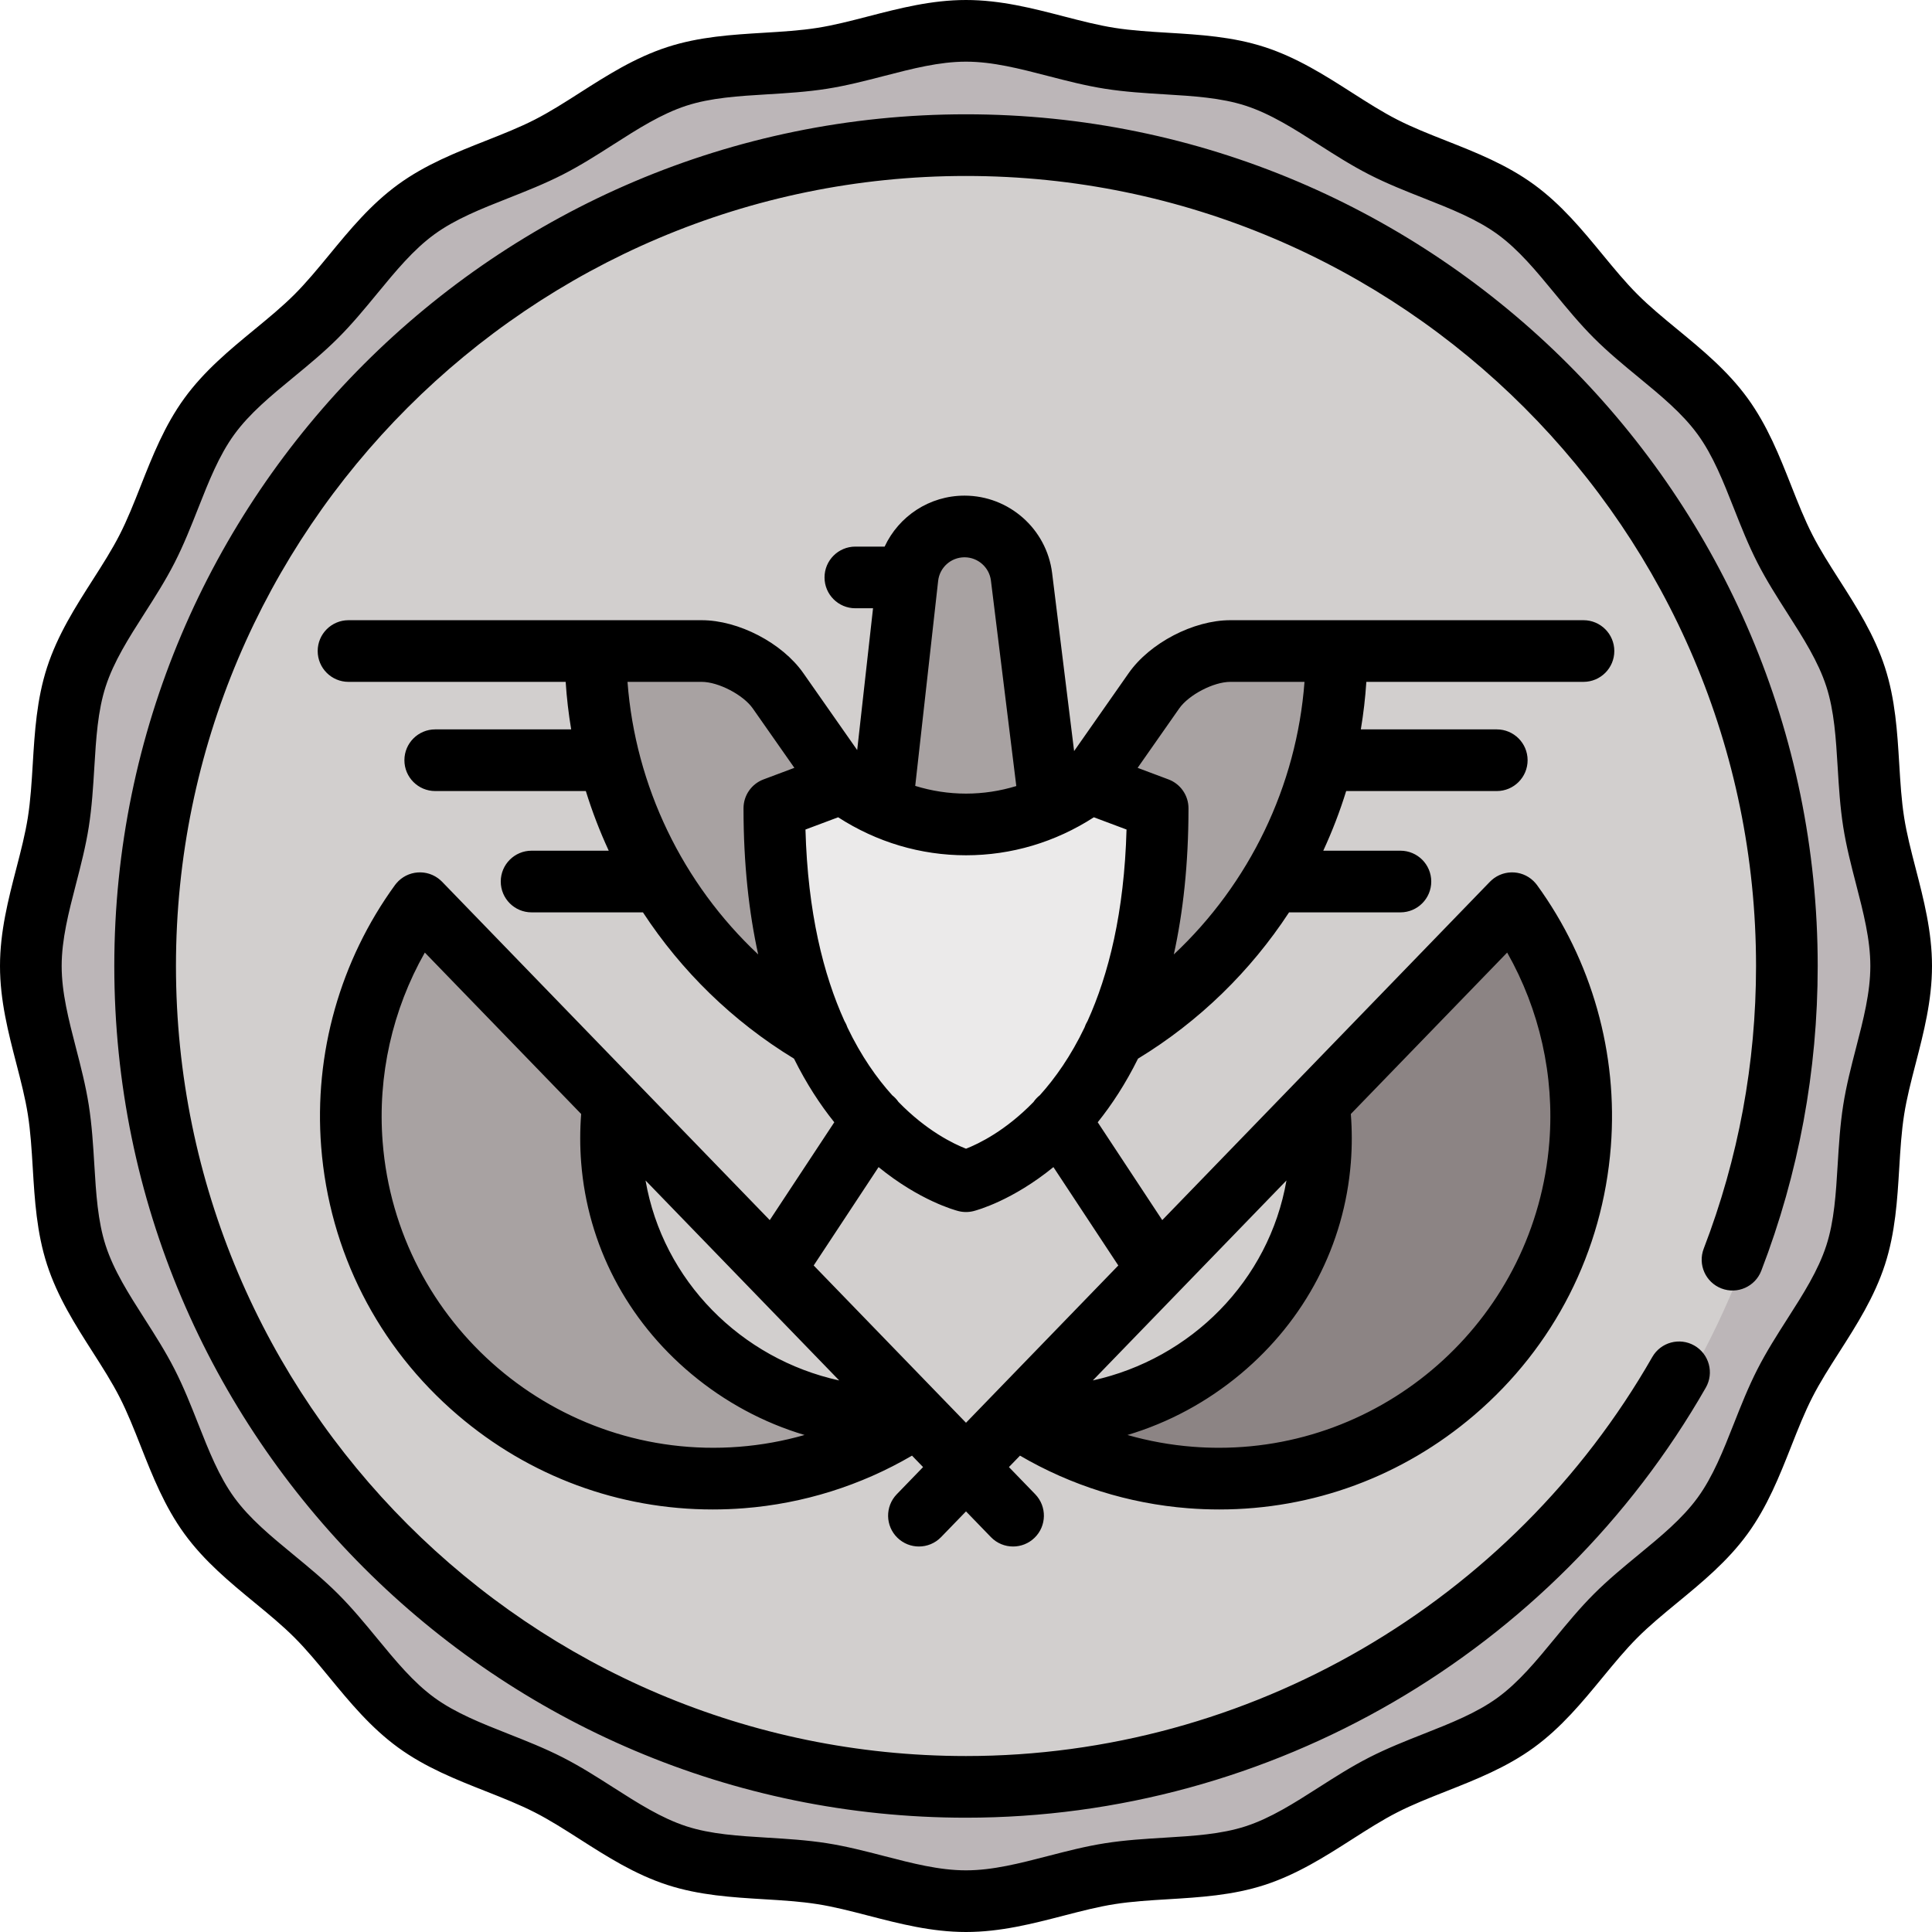 <?xml version="1.0" encoding="iso-8859-1"?>
<!-- Uploaded to: SVG Repo, www.svgrepo.com, Generator: SVG Repo Mixer Tools -->
<!DOCTYPE svg PUBLIC "-//W3C//DTD SVG 1.1//EN" "http://www.w3.org/Graphics/SVG/1.1/DTD/svg11.dtd">
<svg xmlns="http://www.w3.org/2000/svg" xmlns:xlink="http://www.w3.org/1999/xlink" version="1.1" id="Layer_1"  width="512" height="512" viewBox="0 0 470 470" xml:space="preserve">
<g>
	<g>
		<path style="fill:#BCB6B8;" d="M462.5,235c0,12.005-4.879,23.482-6.686,34.979c-1.855,11.803-0.781,24.221-4.392,35.341    c-3.674,11.316-11.87,20.727-17.207,31.18c-5.392,10.562-8.224,22.711-15.15,32.229c-6.96,9.563-17.658,15.99-26.003,24.334    c-8.344,8.344-14.771,19.042-24.334,26.003c-9.519,6.926-21.667,9.758-32.229,15.15c-10.452,5.336-19.862,13.533-31.179,17.207    c-11.12,3.61-23.539,2.536-35.341,4.391c-11.497,1.807-22.976,6.686-34.979,6.686c-12.005,0-23.482-4.879-34.979-6.686    c-11.803-1.854-24.222-0.78-35.341-4.391c-11.316-3.674-20.727-11.871-31.18-17.207c-10.563-5.393-22.711-8.224-32.229-15.151    c-9.564-6.96-15.99-17.658-24.335-26.003c-8.344-8.344-19.043-14.771-26.003-24.334c-6.927-9.518-9.758-21.667-15.15-32.229    c-5.336-10.453-13.532-19.863-17.207-31.18c-3.61-11.12-2.536-23.538-4.391-35.34C12.379,258.482,7.5,247.004,7.5,235    c0-12.005,4.879-23.482,6.686-34.979c1.854-11.803,0.781-24.221,4.392-35.341c3.674-11.316,11.87-20.727,17.207-31.18    c5.392-10.562,8.224-22.711,15.15-32.229c6.96-9.564,17.658-15.99,26.003-24.335c8.344-8.344,14.771-19.043,24.334-26.002    c9.519-6.927,21.667-9.758,32.229-15.15c10.452-5.336,19.862-13.533,31.179-17.207c11.12-3.61,23.539-2.537,35.341-4.391    C211.518,12.379,222.996,7.5,235,7.5c12.005,0,23.482,4.879,34.979,6.686c11.803,1.854,24.222,0.781,35.341,4.392    c11.316,3.674,20.727,11.87,31.18,17.207c10.562,5.392,22.711,8.224,32.229,15.15c9.563,6.96,15.989,17.659,24.334,26.003    c8.344,8.344,19.042,14.771,26.003,24.334c6.927,9.519,9.758,21.667,15.15,32.229c5.336,10.453,13.532,19.863,17.206,31.179    c3.61,11.12,2.536,23.539,4.392,35.341C457.621,211.518,462.5,222.996,462.5,235z"/>
		<circle style="fill:#D2CFCE;" cx="235" cy="235" r="202.5"/>
		<path style="fill:#A8A2A2;" d="M150.92,294.219c-0.531-4.657-0.122-19.22,0.436-23.697l-20.546-22.661l-28.651-28.142    c-11.896,16.375-16.911,45.861-15.389,67.633c2.8,40.047,51.158,74.729,89.748,72.354c15.821-0.974,29.57-6.643,41.815-14.942    C192.637,347.427,154.143,322.515,150.92,294.219z"/>
		<path style="fill:#8C8484;" d="M319.851,294.219c0.53-4.657,0.122-19.22-0.436-23.697l20.545-22.661l28.652-28.142    c11.895,16.375,16.911,45.861,15.389,67.633c-2.8,40.047-51.159,74.729-89.748,72.354c-15.821-0.974-29.571-6.643-41.816-14.942    C278.133,347.427,316.628,322.515,319.851,294.219z"/>
		<path style="fill:#A8A2A2;" d="M323.46,177.438c1.097-6.19,1.678-12.558,1.678-19.062H289l-37.333,51.956l19.272,42.006    c13.235-7.667,24.697-18.052,33.631-30.389l9.111-15c2.334-4.655,4.333-9.504,5.987-14.511L323.46,177.438z"/>
		<path style="fill:#A8A2A2;" d="M181,158.377h-36.138c0,6.504,0.581,12.872,1.678,19.062l3.791,15    c1.654,5.007,3.653,9.856,5.987,14.511l9.111,15c8.934,12.337,20.396,22.722,33.631,30.389l19.272-42.006L181,158.377z"/>
		<path style="fill:#A8A2A2;" d="M248.506,140.312c-0.866-6.896-6.734-12.237-13.861-12.237c-7.184,0-13.094,5.424-13.873,12.399    c-0.007,0-6.22,55.636-6.22,55.636L235,226.119l20.398-29.988L248.506,140.312z"/>
		<path style="fill:#EBEAEA;" d="M265.06,190.419c-8.528,6.377-18.881,10.144-30.06,10.146c-11.179-0.002-21.531-3.768-30.06-10.146    l-16.565,6.213c0,78.85,46.625,90.721,46.625,90.721s46.625-11.871,46.625-90.721L265.06,190.419z"/>
	</g>
	<path d="M466.031,211.278c-1.12-4.326-2.178-8.411-2.808-12.421c-0.656-4.175-0.918-8.481-1.194-13.04   c-0.468-7.714-0.952-15.691-3.473-23.453c-2.572-7.923-6.903-14.703-11.092-21.259c-2.418-3.785-4.702-7.36-6.568-11.016   c-1.902-3.725-3.479-7.717-5.147-11.943c-2.844-7.2-5.784-14.645-10.618-21.288c-4.856-6.672-11.041-11.763-17.022-16.687   c-3.499-2.879-6.804-5.6-9.741-8.538c-2.938-2.938-5.659-6.243-8.538-9.741c-4.924-5.981-10.015-12.166-16.688-17.022   c-6.644-4.835-14.089-7.776-21.29-10.62c-4.226-1.669-8.217-3.245-11.941-5.146c-3.655-1.866-7.23-4.151-11.016-6.569   c-6.557-4.188-13.335-8.52-21.258-11.092c-7.761-2.52-15.737-3.004-23.45-3.472c-4.56-0.277-8.866-0.538-13.043-1.195   c-4.01-0.63-8.096-1.688-12.421-2.808C251.187,2.018,243.396,0,235,0s-16.187,2.018-23.723,3.968   c-4.325,1.12-8.411,2.178-12.421,2.808c-4.177,0.657-8.483,0.918-13.043,1.195c-7.713,0.468-15.689,0.952-23.45,3.472   c-7.923,2.573-14.703,6.904-21.259,11.093c-3.785,2.418-7.359,4.702-11.014,6.568c-3.725,1.901-7.717,3.477-11.942,5.146   c-7.2,2.844-14.646,5.785-21.29,10.62c-6.674,4.856-11.765,11.042-16.688,17.023c-2.88,3.498-5.6,6.802-8.536,9.74   c-2.938,2.938-6.243,5.657-9.741,8.537c-5.981,4.923-12.166,10.015-17.023,16.688c-4.835,6.644-7.775,14.09-10.62,21.291   c-1.668,4.226-3.244,8.217-5.146,11.94c-1.866,3.655-4.149,7.229-6.567,11.013c-4.189,6.557-8.521,13.337-11.093,21.26   c-2.521,7.762-3.006,15.739-3.474,23.454c-0.276,4.559-0.538,8.864-1.194,13.04c-0.63,4.01-1.688,8.096-2.808,12.421   C2.018,218.813,0,226.605,0,235c0,8.396,2.018,16.187,3.969,23.722c1.12,4.326,2.178,8.411,2.808,12.421   c0.656,4.175,0.918,8.481,1.194,13.04c0.468,7.714,0.952,15.691,3.473,23.453c2.572,7.923,6.903,14.703,11.092,21.259   c2.418,3.785,4.702,7.36,6.568,11.016c1.902,3.725,3.479,7.717,5.147,11.943c2.844,7.2,5.784,14.645,10.618,21.288   c4.856,6.673,11.041,11.763,17.022,16.687c3.499,2.879,6.804,5.6,9.741,8.538c2.938,2.938,5.659,6.243,8.538,9.741   c4.924,5.981,10.015,12.166,16.688,17.022c6.644,4.835,14.089,7.776,21.29,10.62c4.226,1.669,8.217,3.245,11.941,5.146   c3.655,1.866,7.23,4.151,11.016,6.569c6.557,4.188,13.335,8.52,21.258,11.092c7.761,2.52,15.737,3.004,23.45,3.472   c4.56,0.277,8.866,0.538,13.043,1.195c4.01,0.63,8.096,1.688,12.421,2.808C218.813,467.982,226.604,470,235,470   s16.187-2.018,23.723-3.968c4.325-1.12,8.411-2.178,12.421-2.808c4.177-0.657,8.483-0.918,13.043-1.195   c7.713-0.468,15.689-0.952,23.45-3.472c7.923-2.573,14.703-6.904,21.259-11.093c3.785-2.418,7.359-4.702,11.014-6.568   c3.725-1.901,7.717-3.478,11.942-5.146c7.2-2.844,14.646-5.785,21.29-10.62c6.674-4.856,11.765-11.042,16.688-17.023   c2.88-3.498,5.6-6.802,8.536-9.74c2.938-2.938,6.243-5.657,9.741-8.537c5.981-4.923,12.166-10.015,17.023-16.688   c4.835-6.644,7.775-14.09,10.62-21.291c1.668-4.226,3.244-8.217,5.146-11.94c1.866-3.655,4.149-7.229,6.567-11.013   c4.189-6.557,8.521-13.337,11.093-21.26c2.521-7.762,3.006-15.739,3.474-23.454c0.276-4.559,0.538-8.864,1.194-13.04   c0.63-4.01,1.688-8.096,2.808-12.421C467.982,251.187,470,243.396,470,235C470,226.605,467.982,218.813,466.031,211.278z    M451.511,254.962c-1.161,4.483-2.361,9.12-3.105,13.853c-0.767,4.881-1.063,9.75-1.349,14.459   c-0.43,7.089-0.836,13.785-2.768,19.73c-1.979,6.098-5.616,11.791-9.467,17.817c-2.503,3.917-5.091,7.968-7.286,12.268   c-2.229,4.366-4.013,8.883-5.738,13.251c-2.614,6.62-5.084,12.873-8.797,17.975c-3.733,5.131-8.928,9.406-14.428,13.933   c-3.619,2.979-7.362,6.061-10.814,9.512c-3.451,3.451-6.531,7.194-9.511,10.814c-4.526,5.499-8.802,10.693-13.933,14.427   c-5.102,3.713-11.354,6.182-17.974,8.796c-4.369,1.726-8.887,3.51-13.253,5.739c-4.3,2.195-8.352,4.784-12.27,7.287   c-6.025,3.85-11.718,7.487-17.815,9.467c-5.943,1.93-12.639,2.336-19.727,2.767c-4.71,0.286-9.579,0.582-14.462,1.349   c-4.733,0.744-9.369,1.944-13.853,3.105C248.031,453.305,241.484,455,235,455s-13.031-1.695-19.963-3.49   c-4.483-1.161-9.119-2.361-13.853-3.105c-4.883-0.767-9.752-1.063-14.462-1.349c-7.088-0.431-13.783-0.837-19.727-2.767   c-6.097-1.98-11.788-5.616-17.814-9.466c-3.919-2.504-7.971-5.093-12.271-7.288c-4.366-2.229-8.884-4.013-13.252-5.738   c-6.62-2.615-12.872-5.084-17.974-8.796c-5.131-3.734-9.406-8.928-13.932-14.427c-2.98-3.62-6.062-7.363-9.513-10.815   c-3.452-3.452-7.195-6.533-10.816-9.513c-5.499-4.526-10.692-8.801-14.426-13.931c-3.713-5.101-6.182-11.353-8.796-17.971   c-1.726-4.37-3.51-8.888-5.739-13.254c-2.195-4.3-4.783-8.352-7.287-12.27c-3.85-6.026-7.485-11.718-9.466-17.816   c-1.931-5.944-2.337-12.64-2.767-19.729c-0.286-4.709-0.582-9.578-1.349-14.459c-0.744-4.733-1.944-9.37-3.105-13.853   C16.695,248.031,15,241.484,15,235s1.695-13.031,3.489-19.962c1.161-4.483,2.361-9.12,3.105-13.853   c0.767-4.881,1.063-9.75,1.349-14.459c0.43-7.089,0.836-13.785,2.768-19.73c1.979-6.098,5.616-11.791,9.467-17.817   c2.503-3.917,5.091-7.968,7.286-12.268c2.229-4.366,4.013-8.883,5.738-13.251c2.614-6.62,5.084-12.873,8.797-17.975   c3.733-5.131,8.928-9.406,14.428-13.933c3.619-2.979,7.362-6.061,10.814-9.512c3.451-3.451,6.531-7.194,9.511-10.814   c4.526-5.499,8.802-10.693,13.933-14.427c5.102-3.713,11.354-6.182,17.974-8.796c4.369-1.726,8.887-3.51,13.253-5.739   c4.3-2.195,8.352-4.784,12.27-7.287c6.025-3.85,11.718-7.487,17.815-9.467c5.943-1.93,12.639-2.336,19.727-2.767   c4.71-0.286,9.579-0.582,14.462-1.349c4.733-0.744,9.369-1.944,13.853-3.105C221.969,16.695,228.516,15,235,15   s13.031,1.695,19.963,3.49c4.483,1.161,9.119,2.361,13.853,3.105c4.883,0.767,9.752,1.063,14.462,1.349   c7.088,0.431,13.783,0.837,19.727,2.767c6.097,1.98,11.788,5.616,17.814,9.466c3.919,2.504,7.971,5.093,12.271,7.288   c4.366,2.229,8.884,4.013,13.252,5.738c6.62,2.615,12.872,5.084,17.974,8.796c5.131,3.734,9.406,8.928,13.932,14.427   c2.98,3.62,6.062,7.363,9.513,10.815c3.452,3.452,7.195,6.533,10.816,9.513c5.499,4.526,10.692,8.801,14.426,13.931   c3.713,5.101,6.182,11.353,8.796,17.971c1.726,4.37,3.51,8.888,5.739,13.254c2.195,4.3,4.783,8.352,7.287,12.27   c3.85,6.026,7.485,11.718,9.466,17.816c1.931,5.944,2.337,12.64,2.767,19.729c0.286,4.709,0.582,9.578,1.349,14.459   c0.744,4.733,1.944,9.37,3.105,13.853C453.305,221.969,455,228.516,455,235S453.305,248.031,451.511,254.962z M385.216,165.877   c4.143,0,7.5-3.357,7.5-7.5c0-4.142-3.357-7.5-7.5-7.5h-85.918c-8.956,0-19.583,5.533-24.719,12.869l-13.28,18.969l-5.352-43.338   c-1.347-10.719-10.505-18.803-21.303-18.803c-8.555,0-16.005,5.021-19.439,12.399h-7.121c-4.143,0-7.5,3.358-7.5,7.5   s3.357,7.5,7.5,7.5h4.301l-3.855,34.496l-13.108-18.723c-5.136-7.336-15.763-12.869-24.719-12.869H84.784   c-4.143,0-7.5,3.358-7.5,7.5c0,4.143,3.357,7.5,7.5,7.5h52.826c0.254,3.891,0.702,7.75,1.342,11.562H105.88   c-4.143,0-7.5,3.357-7.5,7.5c0,4.142,3.357,7.5,7.5,7.5h36.636c1.534,4.965,3.401,9.812,5.574,14.511h-18.77   c-4.143,0-7.5,3.358-7.5,7.5s3.357,7.5,7.5,7.5h27.091c9.334,14.251,21.804,26.494,36.747,35.59   c3.006,6.067,6.353,11.18,9.8,15.475l-15.698,23.803l-79.714-82.315c-0.063-0.065-0.134-0.123-0.199-0.186   c-0.088-0.084-0.175-0.169-0.268-0.25c-0.115-0.101-0.235-0.194-0.355-0.286c-0.055-0.042-0.104-0.089-0.161-0.13   c-0.022-0.016-0.046-0.029-0.068-0.045c-0.136-0.096-0.274-0.184-0.414-0.27c-0.075-0.046-0.149-0.095-0.226-0.139   c-0.134-0.075-0.269-0.142-0.405-0.209c-0.091-0.044-0.182-0.092-0.273-0.132c-0.116-0.052-0.235-0.096-0.354-0.141   c-0.117-0.044-0.232-0.09-0.351-0.129c-0.094-0.03-0.189-0.054-0.284-0.081c-0.144-0.041-0.287-0.082-0.434-0.113   c-0.073-0.016-0.147-0.026-0.221-0.04c-0.167-0.031-0.334-0.061-0.501-0.081c-0.061-0.007-0.122-0.009-0.183-0.015   c-0.18-0.016-0.358-0.031-0.537-0.034c-0.06-0.001-0.118,0.002-0.177,0.002c-0.181,0-0.361,0.004-0.542,0.017   c-0.062,0.004-0.122,0.014-0.184,0.021c-0.177,0.017-0.354,0.037-0.528,0.067c-0.064,0.011-0.128,0.027-0.192,0.04   c-0.172,0.034-0.342,0.07-0.511,0.116c-0.063,0.018-0.126,0.04-0.189,0.059c-0.17,0.051-0.339,0.104-0.505,0.167   c-0.054,0.021-0.107,0.045-0.161,0.067c-0.174,0.071-0.347,0.146-0.515,0.229c-0.042,0.021-0.081,0.044-0.122,0.065   c-0.181,0.094-0.358,0.193-0.532,0.303c-0.027,0.018-0.053,0.037-0.08,0.054c-0.185,0.119-0.364,0.246-0.538,0.382   c-0.021,0.016-0.04,0.034-0.062,0.05c-0.175,0.141-0.345,0.288-0.509,0.446c-0.009,0.008-0.018,0.014-0.025,0.022   c-0.021,0.02-0.038,0.042-0.059,0.063c-0.146,0.145-0.289,0.295-0.425,0.455c-0.046,0.054-0.088,0.109-0.132,0.164   c-0.079,0.099-0.164,0.193-0.239,0.297c-13.349,18.377-19.725,40.984-17.953,63.657c1.991,25.481,13.785,48.663,33.211,65.273   c17.486,14.953,39.27,22.97,62.032,22.969c2.523,0,5.063-0.099,7.605-0.297c14.449-1.129,28.459-5.529,40.882-12.799l2.696,2.784   l-6.396,6.605c-2.882,2.976-2.806,7.724,0.17,10.605c1.457,1.411,3.338,2.112,5.217,2.112c1.96,0,3.918-0.764,5.389-2.283   l6.062-6.259l6.062,6.259c1.471,1.52,3.429,2.283,5.389,2.283c1.879,0,3.76-0.702,5.217-2.112c2.976-2.881,3.052-7.629,0.17-10.605   l-6.396-6.605l2.695-2.784c12.424,7.27,26.434,11.67,40.883,12.799c2.544,0.199,5.08,0.297,7.605,0.297   c22.761,0,44.547-8.017,62.032-22.969c19.426-16.61,31.22-39.792,33.211-65.272c1.771-22.673-4.604-45.28-17.953-63.657   c-0.075-0.104-0.159-0.197-0.239-0.296c-0.044-0.055-0.086-0.111-0.133-0.165c-0.135-0.158-0.276-0.308-0.423-0.452   c-0.021-0.021-0.038-0.044-0.06-0.065c-0.009-0.008-0.019-0.015-0.026-0.023c-0.162-0.156-0.33-0.302-0.504-0.44   c-0.022-0.019-0.045-0.038-0.067-0.057c-0.172-0.133-0.348-0.257-0.528-0.374c-0.03-0.021-0.061-0.043-0.092-0.063   c-0.168-0.105-0.341-0.202-0.516-0.293c-0.047-0.024-0.092-0.051-0.139-0.075c-0.161-0.08-0.325-0.15-0.49-0.218   c-0.063-0.026-0.126-0.055-0.189-0.08c-0.155-0.059-0.313-0.108-0.471-0.156c-0.074-0.023-0.148-0.049-0.224-0.069   c-0.155-0.042-0.311-0.074-0.468-0.106c-0.079-0.016-0.158-0.036-0.237-0.049c-0.159-0.027-0.318-0.044-0.479-0.061   c-0.078-0.008-0.156-0.02-0.234-0.026c-0.164-0.012-0.329-0.014-0.493-0.016c-0.075,0-0.149-0.004-0.224-0.003   c-0.165,0.003-0.329,0.017-0.493,0.032c-0.076,0.006-0.152,0.01-0.228,0.019c-0.155,0.019-0.31,0.046-0.465,0.075   c-0.085,0.015-0.17,0.028-0.255,0.046c-0.137,0.03-0.273,0.069-0.409,0.106c-0.103,0.029-0.205,0.055-0.306,0.087   c-0.114,0.037-0.226,0.082-0.338,0.125c-0.122,0.046-0.244,0.091-0.363,0.144c-0.091,0.04-0.18,0.086-0.271,0.13   c-0.137,0.067-0.273,0.134-0.407,0.21c-0.076,0.043-0.149,0.091-0.225,0.138c-0.14,0.086-0.278,0.174-0.414,0.27   c-0.022,0.016-0.046,0.029-0.068,0.045c-0.057,0.041-0.106,0.088-0.161,0.13c-0.12,0.093-0.24,0.186-0.355,0.287   c-0.093,0.081-0.18,0.165-0.268,0.25c-0.065,0.063-0.136,0.121-0.199,0.186l-79.714,82.315l-15.698-23.803   c3.446-4.295,6.794-9.408,9.8-15.475c14.943-9.096,27.413-21.338,36.746-35.59h27.092c4.143,0,7.5-3.358,7.5-7.5   s-3.357-7.5-7.5-7.5h-18.77c2.173-4.7,4.04-9.546,5.574-14.511h36.636c4.143,0,7.5-3.358,7.5-7.5c0-4.143-3.357-7.5-7.5-7.5   h-33.072c0.64-3.812,1.088-7.67,1.342-11.562H385.216z M264.573,248.376c-0.312,0.501-0.556,1.036-0.741,1.591   c-3.313,6.913-7.104,12.295-10.867,16.47c-0.612,0.481-1.133,1.041-1.555,1.659c-6.813,6.997-13.299,10.14-16.403,11.351   c-3.137-1.225-9.63-4.381-16.44-11.382c-0.413-0.6-0.919-1.145-1.514-1.616c-3.771-4.178-7.57-9.568-10.889-16.492   c-0.184-0.549-0.426-1.079-0.733-1.575c-5.104-11.255-8.927-26.363-9.485-46.579l7.948-2.98c9.387,6.058,20.058,9.241,31.107,9.243   c11.048-0.002,21.719-3.185,31.105-9.243l7.948,2.98C273.496,222.016,269.674,237.122,264.573,248.376z M234.645,135.574   c3.254,0,6.014,2.438,6.418,5.656l6.173,49.992c-3.952,1.212-8.06,1.841-12.234,1.842c-4.217-0.001-8.364-0.643-12.353-1.879   c2.172-19.454,5.443-48.737,5.567-49.812c0.003-0.022,0.006-0.044,0.008-0.066C228.59,138.039,231.35,135.574,234.645,135.574z    M152.654,165.877h18.048c4.061,0,10.103,3.146,12.432,6.472l10.113,14.445l-7.506,2.815c-2.927,1.098-4.866,3.896-4.866,7.022   c0,13.627,1.335,25.389,3.568,35.552C166.072,214.964,154.562,191.27,152.654,165.877z M183.072,314.055l21.087,21.774   c-23.867-5.245-42.888-24.255-47.118-48.655l26.019,26.867C183.064,314.046,183.068,314.051,183.072,314.055z M179.813,351.957   c-44.348,3.459-83.262-29.803-86.726-74.159c-1.258-16.098,2.371-32.147,10.262-46.067l38.031,39.271   c-0.303,3.911-0.309,7.862-0.002,11.792c1.564,20.028,11.081,38.294,26.798,51.437c8.229,6.879,17.587,11.89,27.549,14.861   C190.551,350.57,185.219,351.535,179.813,351.957z M286.927,314.055c0.005-0.004,0.009-0.009,0.014-0.013l26.018-26.867   c-4.229,24.394-23.249,43.393-47.108,48.646L286.927,314.055z M376.912,277.798c-3.299,42.231-38.716,74.41-80.384,74.406   c-2.097,0-4.217-0.082-6.342-0.248c-5.405-0.422-10.738-1.387-15.912-2.865c9.96-2.971,19.321-7.982,27.549-14.861   c15.717-13.142,25.233-31.409,26.798-51.436c0.307-3.93,0.301-7.881-0.002-11.792l38.031-39.271   C374.541,245.651,378.17,261.7,376.912,277.798z M235,346.115l-37.052-38.261l15.784-23.932   c9.974,8.133,18.561,10.48,19.417,10.698c0.607,0.155,1.229,0.232,1.851,0.232s1.243-0.077,1.851-0.232   c0.856-0.218,9.443-2.564,19.417-10.698l15.784,23.932L235,346.115z M285.557,232.184c2.233-10.163,3.568-21.925,3.568-35.552   c0-3.126-1.939-5.925-4.866-7.022l-7.506-2.815l10.113-14.445c2.329-3.326,8.371-6.472,12.432-6.472h18.048   C315.438,191.27,303.928,214.964,285.557,232.184z M442.194,235c0,25.505-4.617,50.448-13.723,74.135   c-1.487,3.867-5.824,5.795-9.692,4.31c-3.866-1.486-5.796-5.825-4.31-9.691c8.443-21.964,12.725-45.096,12.725-68.753   c0-105.977-86.218-192.194-192.194-192.194S42.806,129.023,42.806,235S129.023,427.194,235,427.194   c68.728,0,132.701-37.195,166.954-97.071c2.056-3.595,6.638-4.845,10.234-2.786c3.595,2.057,4.842,6.639,2.785,10.234   C378.057,402.105,309.094,442.194,235,442.194c-114.247,0-207.194-92.947-207.194-207.194S120.753,27.806,235,27.806   S442.194,120.752,442.194,235z"/>
</g>















</svg>